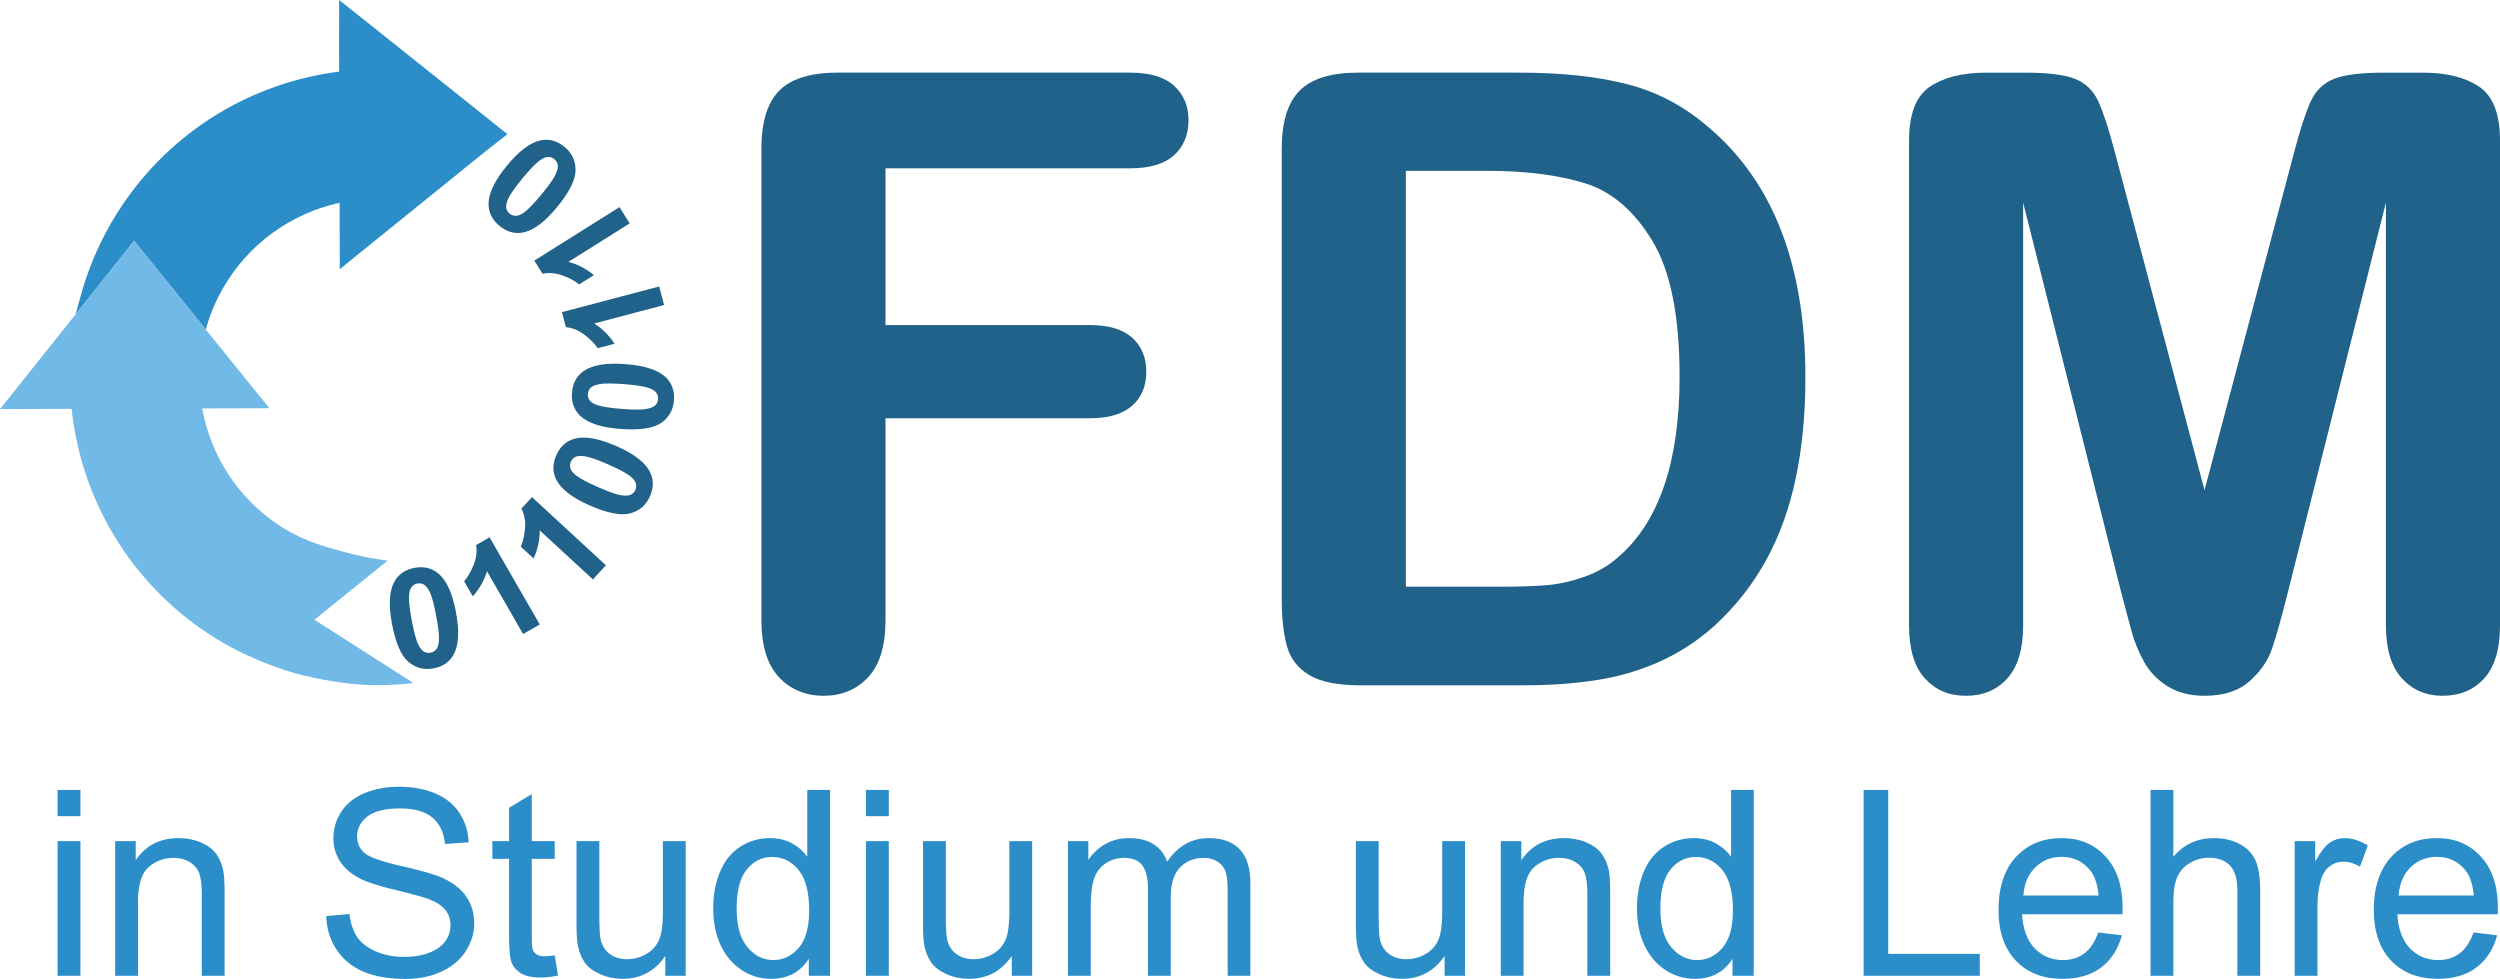 <?xml version="1.0" encoding="UTF-8"?>
<svg id="Forscherdatenmanagement" xmlns="http://www.w3.org/2000/svg" viewBox="0 0 2286.15 895.22">
  <defs>
    <style>
      .cls-1 {
        fill: #206289;
      }

      .cls-1, .cls-2, .cls-3 {
        stroke-width: 0px;
      }

      .cls-2 {
        fill: #2c8ec8;
      }

      .cls-3 {
        fill: #71bae7;
      }
    </style>
  </defs>
  <g id="Forschungsdatenmanagement">
    <g id="Text">
      <g id="FDM">
        <path class="cls-1" d="M1033.35,153.94h-223.58v143.32h186.89c17.32,0,30.25,3.89,38.79,11.66,8.53,7.77,12.8,18.15,12.8,31.15s-4.34,23.31-12.99,30.96c-8.67,7.64-21.53,11.47-38.6,11.47h-186.89v184.59c0,23.44-5.29,40.83-15.86,52.17-10.58,11.33-24.14,17.01-40.7,17.01s-30.51-5.73-41.08-17.2c-10.58-11.47-15.86-28.79-15.86-51.98V135.98c0-16.3,2.42-29.62,7.26-39.94,4.84-10.32,12.42-17.83,22.74-22.55,10.32-4.71,23.5-7.07,39.56-7.07h267.53c18.09,0,31.53,4.01,40.32,12.04s13.19,18.54,13.19,31.53-4.4,23.89-13.19,31.91-22.23,12.04-40.32,12.04Z"/>
        <path class="cls-1" d="M1241.64,66.42h147.91c38.47,0,71.47,3.57,98.99,10.7,27.52,7.14,52.49,20.51,74.91,40.13,58.34,49.94,87.52,125.87,87.52,227.78,0,33.63-2.93,64.34-8.79,92.11-5.86,27.77-14.9,52.81-27.13,75.1-12.23,22.3-27.9,42.23-47.01,59.81-15.04,13.51-31.47,24.33-49.3,32.49-17.84,8.16-37.01,13.89-57.52,17.2-20.51,3.31-43.63,4.97-69.37,4.97h-147.9c-20.64,0-36.18-3.12-46.63-9.36-10.45-6.24-17.26-15.03-20.45-26.37-3.19-11.33-4.78-26.05-4.78-44.14V135.98c0-24.46,5.48-42.17,16.43-53.12,10.95-10.95,28.66-16.43,53.12-16.43ZM1285.59,156.24v380.27h85.99c18.85,0,33.63-.51,44.33-1.53,10.7-1.02,21.78-3.56,33.25-7.64,11.46-4.07,21.4-9.81,29.81-17.2,37.96-32.1,56.95-87.39,56.95-165.87,0-55.29-8.35-96.69-25.03-124.21-16.69-27.52-37.26-45.03-61.72-52.55-24.46-7.51-54.02-11.27-88.67-11.27h-74.91Z"/>
        <path class="cls-1" d="M1939.89,542.24l-89.81-356.96v386.77c0,21.4-4.78,37.45-14.33,48.16s-22.23,16.05-38.03,16.05-27.77-5.29-37.45-15.86c-9.69-10.57-14.52-26.69-14.52-48.35V128.72c0-24.46,6.37-40.95,19.11-49.49,12.74-8.53,29.94-12.8,51.59-12.8h35.16c21.14,0,36.5,1.91,46.05,5.73s16.62,10.7,21.21,20.64c4.59,9.94,9.8,26.12,15.67,48.54l81.4,306.89,81.41-306.89c5.86-22.42,11.08-38.6,15.67-48.54,4.59-9.94,11.66-16.82,21.21-20.64s24.9-5.73,46.05-5.73h35.16c21.65,0,38.85,4.27,51.6,12.8,12.74,8.54,19.11,25.03,19.11,49.49v443.33c0,21.4-4.78,37.45-14.33,48.16s-22.36,16.05-38.41,16.05c-15.04,0-27.39-5.35-37.07-16.05-9.69-10.7-14.52-26.75-14.52-48.16V185.28l-89.81,356.96c-5.86,23.19-10.64,40.19-14.33,51.02-3.7,10.83-10.51,20.7-20.45,29.62-9.94,8.92-23.7,13.38-41.28,13.38-13.25,0-24.46-2.87-33.63-8.6-9.17-5.73-16.31-13.05-21.4-21.98-5.1-8.92-9.11-18.79-12.04-29.62-2.93-10.83-5.92-22.1-8.98-33.82Z"/>
      </g>
      <g id="In_Studium_und_Lehre" data-name="In Studium und Lehre">
        <path class="cls-2" d="M52.68,746.35v-24h20.87v24h-20.87ZM52.68,892.32v-123.13h20.87v123.13h-20.87Z"/>
        <path class="cls-2" d="M105.32,892.32v-123.13h18.78v17.51c9.04-13.52,22.1-20.29,39.19-20.29,7.42,0,14.24,1.33,20.46,4,6.22,2.67,10.88,6.16,13.97,10.49,3.09,4.33,5.25,9.47,6.49,15.42.77,3.87,1.16,10.63,1.16,20.29v75.71h-20.87v-74.9c0-8.5-.81-14.86-2.43-19.07-1.62-4.21-4.5-7.57-8.64-10.09-4.14-2.51-8.99-3.77-14.55-3.77-8.89,0-16.56,2.82-23.01,8.46-6.46,5.64-9.68,16.35-9.68,32.11v67.24h-20.87Z"/>
        <path class="cls-2" d="M298.35,837.71l21.22-1.85c1,8.5,3.34,15.48,7.01,20.93,3.67,5.45,9.37,9.85,17.1,13.22,7.73,3.36,16.42,5.04,26.09,5.04,8.58,0,16.15-1.28,22.72-3.83,6.57-2.55,11.46-6.05,14.67-10.49,3.21-4.44,4.81-9.29,4.81-14.55s-1.55-9.99-4.64-13.97c-3.09-3.98-8.19-7.32-15.3-10.03-4.56-1.78-14.65-4.54-30.26-8.29-15.61-3.75-26.55-7.28-32.81-10.61-8.12-4.25-14.16-9.53-18.14-15.83-3.98-6.3-5.97-13.35-5.97-21.16,0-8.58,2.43-16.6,7.3-24.06,4.87-7.46,11.98-13.12,21.33-16.98,9.35-3.86,19.75-5.8,31.19-5.8,12.6,0,23.71,2.03,33.33,6.09,9.62,4.06,17.02,10.03,22.2,17.91,5.18,7.88,7.96,16.81,8.35,26.78l-21.56,1.62c-1.16-10.74-5.08-18.86-11.77-24.35-6.69-5.49-16.56-8.23-29.62-8.23s-23.52,2.49-29.74,7.48c-6.22,4.99-9.33,11-9.33,18.03,0,6.11,2.2,11.13,6.61,15.07,4.33,3.94,15.63,7.98,33.91,12.12,18.28,4.14,30.82,7.75,37.62,10.84,9.89,4.56,17.2,10.34,21.91,17.33,4.71,7,7.07,15.05,7.07,24.17s-2.59,17.56-7.77,25.56c-5.18,8-12.62,14.22-22.32,18.67-9.7,4.44-20.62,6.67-32.75,6.67-15.38,0-28.27-2.24-38.67-6.72-10.4-4.48-18.55-11.23-24.46-20.23-5.91-9-9.02-19.19-9.33-30.55Z"/>
        <path class="cls-2" d="M507.27,873.65l3.01,18.43c-5.88,1.24-11.13,1.85-15.77,1.85-7.58,0-13.45-1.2-17.62-3.59-4.17-2.4-7.11-5.55-8.81-9.45-1.7-3.9-2.55-12.12-2.55-24.64v-70.84h-15.3v-16.23h15.3v-30.49l20.75-12.52v43.01h20.98v16.23h-20.98v72c0,5.95.37,9.78,1.1,11.48.73,1.7,1.93,3.05,3.59,4.06,1.66,1.01,4.04,1.51,7.13,1.51,2.32,0,5.37-.27,9.16-.81Z"/>
        <path class="cls-2" d="M608.37,892.32v-18.09c-9.58,13.91-22.61,20.87-39.07,20.87-7.27,0-14.05-1.39-20.35-4.17-6.3-2.78-10.98-6.28-14.03-10.49-3.05-4.21-5.2-9.37-6.43-15.48-.85-4.1-1.28-10.59-1.28-19.48v-76.29h20.87v68.29c0,10.9.42,18.24,1.28,22.03,1.31,5.49,4.1,9.8,8.35,12.93,4.25,3.13,9.51,4.7,15.77,4.7s12.13-1.6,17.62-4.81c5.49-3.21,9.37-7.57,11.65-13.1,2.28-5.52,3.42-13.54,3.42-24.06v-65.97h20.87v123.13h-18.67Z"/>
        <path class="cls-2" d="M739.61,892.32v-15.54c-7.81,12.21-19.29,18.32-34.43,18.32-9.82,0-18.84-2.71-27.07-8.12s-14.61-12.97-19.13-22.67c-4.52-9.7-6.78-20.85-6.78-33.45s2.05-23.44,6.15-33.45c4.1-10.01,10.24-17.68,18.43-23.01,8.19-5.33,17.35-8,27.48-8,7.42,0,14.03,1.56,19.83,4.7s10.51,7.21,14.14,12.23v-60.98h20.75v169.96h-19.36ZM673.64,830.87c0,15.77,3.32,27.56,9.97,35.36,6.65,7.81,14.49,11.71,23.54,11.71s16.87-3.73,23.25-11.19c6.38-7.46,9.56-18.84,9.56-34.14,0-16.85-3.25-29.22-9.74-37.1-6.49-7.88-14.49-11.83-24-11.83s-17.03,3.79-23.25,11.36c-6.22,7.58-9.33,19.52-9.33,35.82Z"/>
        <path class="cls-2" d="M791.9,746.35v-24h20.87v24h-20.87ZM791.9,892.32v-123.13h20.87v123.13h-20.87Z"/>
        <path class="cls-2" d="M925.22,892.32v-18.09c-9.58,13.91-22.61,20.87-39.07,20.87-7.27,0-14.05-1.39-20.35-4.17-6.3-2.78-10.98-6.28-14.03-10.49-3.05-4.21-5.2-9.37-6.43-15.48-.85-4.1-1.28-10.59-1.28-19.48v-76.29h20.87v68.29c0,10.9.42,18.24,1.28,22.03,1.31,5.49,4.1,9.8,8.35,12.93,4.25,3.13,9.51,4.7,15.77,4.7s12.13-1.6,17.62-4.81c5.49-3.21,9.37-7.57,11.65-13.1,2.28-5.52,3.42-13.54,3.42-24.06v-65.97h20.87v123.13h-18.67Z"/>
        <path class="cls-2" d="M976.58,892.32v-123.13h18.67v17.27c3.86-6.03,9-10.88,15.42-14.55,6.41-3.67,13.72-5.51,21.91-5.51,9.12,0,16.6,1.9,22.43,5.68,5.83,3.79,9.95,9.08,12.35,15.88,9.74-14.38,22.41-21.56,38.03-21.56,12.21,0,21.6,3.38,28.17,10.14,6.57,6.76,9.85,17.18,9.85,31.25v84.52h-20.75v-77.56c0-8.35-.68-14.36-2.03-18.03-1.35-3.67-3.81-6.63-7.36-8.87-3.56-2.24-7.73-3.36-12.52-3.36-8.66,0-15.85,2.88-21.56,8.64-5.72,5.76-8.58,14.98-8.58,27.65v71.53h-20.87v-80c0-9.27-1.7-16.23-5.1-20.87-3.4-4.64-8.97-6.96-16.7-6.96-5.88,0-11.3,1.55-16.29,4.64-4.99,3.09-8.6,7.61-10.84,13.56-2.24,5.95-3.36,14.53-3.36,25.74v63.88h-20.87Z"/>
        <path class="cls-2" d="M1321.03,892.32v-18.09c-9.58,13.91-22.61,20.87-39.07,20.87-7.27,0-14.05-1.39-20.35-4.17-6.3-2.78-10.98-6.28-14.03-10.49-3.05-4.21-5.2-9.37-6.43-15.48-.85-4.1-1.28-10.59-1.28-19.48v-76.29h20.87v68.29c0,10.9.42,18.24,1.28,22.03,1.31,5.49,4.1,9.8,8.35,12.93,4.25,3.13,9.51,4.7,15.77,4.7s12.13-1.6,17.62-4.81c5.49-3.21,9.37-7.57,11.65-13.1,2.28-5.52,3.42-13.54,3.42-24.06v-65.97h20.87v123.13h-18.67Z"/>
        <path class="cls-2" d="M1372.39,892.32v-123.13h18.78v17.51c9.04-13.52,22.1-20.29,39.19-20.29,7.42,0,14.24,1.33,20.46,4,6.22,2.67,10.88,6.16,13.97,10.49,3.09,4.33,5.25,9.47,6.49,15.42.77,3.87,1.16,10.63,1.16,20.29v75.71h-20.87v-74.9c0-8.5-.81-14.86-2.43-19.07-1.62-4.21-4.5-7.57-8.64-10.09-4.14-2.51-8.99-3.77-14.55-3.77-8.89,0-16.56,2.82-23.01,8.46-6.46,5.64-9.68,16.35-9.68,32.11v67.24h-20.87Z"/>
        <path class="cls-2" d="M1584.33,892.32v-15.54c-7.81,12.21-19.29,18.32-34.43,18.32-9.82,0-18.84-2.71-27.07-8.12s-14.61-12.97-19.13-22.67c-4.52-9.7-6.78-20.85-6.78-33.45s2.05-23.44,6.15-33.45c4.1-10.01,10.24-17.68,18.43-23.01,8.19-5.33,17.35-8,27.48-8,7.42,0,14.03,1.56,19.83,4.7s10.51,7.21,14.14,12.23v-60.98h20.75v169.96h-19.36ZM1518.36,830.87c0,15.77,3.32,27.56,9.97,35.36,6.65,7.81,14.49,11.71,23.54,11.71s16.87-3.73,23.25-11.19c6.38-7.46,9.56-18.84,9.56-34.14,0-16.85-3.25-29.22-9.74-37.1-6.49-7.88-14.49-11.83-24-11.83s-17.03,3.79-23.25,11.36c-6.22,7.58-9.33,19.52-9.33,35.82Z"/>
        <path class="cls-2" d="M1704.21,892.32v-169.96h22.49v149.91h83.71v20.06h-106.2Z"/>
        <path class="cls-2" d="M1918.81,852.67l21.56,2.67c-3.4,12.6-9.7,22.38-18.9,29.33-9.2,6.96-20.95,10.43-35.25,10.43-18.01,0-32.29-5.55-42.84-16.64-10.55-11.09-15.83-26.65-15.83-46.66s5.33-36.79,16-48.23c10.67-11.44,24.5-17.16,41.51-17.16s29.91,5.6,40.35,16.81c10.43,11.21,15.65,26.98,15.65,47.3,0,1.24-.04,3.09-.12,5.56h-91.82c.77,13.53,4.6,23.88,11.48,31.07,6.88,7.19,15.46,10.78,25.74,10.78,7.65,0,14.18-2.01,19.59-6.03,5.41-4.02,9.7-10.43,12.87-19.25ZM1850.29,818.93h68.75c-.93-10.36-3.56-18.12-7.88-23.3-6.65-8.04-15.27-12.06-25.85-12.06-9.58,0-17.64,3.21-24.17,9.62-6.53,6.42-10.14,15-10.84,25.74Z"/>
        <path class="cls-2" d="M1966.57,892.32v-169.96h20.87v60.98c9.74-11.28,22.03-16.93,36.87-16.93,9.12,0,17.04,1.8,23.77,5.39,6.72,3.59,11.54,8.56,14.43,14.9,2.9,6.34,4.35,15.54,4.35,27.59v78.03h-20.87v-78.03c0-10.43-2.26-18.03-6.78-22.78s-10.92-7.13-19.19-7.13c-6.18,0-12,1.6-17.45,4.81-5.45,3.21-9.33,7.56-11.65,13.04-2.32,5.49-3.48,13.06-3.48,22.72v67.36h-20.87Z"/>
        <path class="cls-2" d="M2098.39,892.32v-123.13h18.78v18.67c4.79-8.73,9.22-14.49,13.28-17.27,4.06-2.78,8.52-4.17,13.39-4.17,7.03,0,14.18,2.24,21.45,6.72l-7.19,19.36c-5.1-3.01-10.2-4.52-15.3-4.52-4.56,0-8.66,1.37-12.29,4.12-3.63,2.74-6.22,6.55-7.77,11.42-2.32,7.42-3.48,15.54-3.48,24.35v64.46h-20.87Z"/>
        <path class="cls-2" d="M2261.98,852.67l21.56,2.67c-3.4,12.6-9.7,22.38-18.9,29.33-9.2,6.96-20.95,10.43-35.25,10.43-18.01,0-32.29-5.55-42.84-16.64-10.55-11.09-15.83-26.65-15.83-46.66s5.33-36.79,16-48.23c10.67-11.44,24.5-17.16,41.51-17.16s29.91,5.6,40.35,16.81c10.43,11.21,15.65,26.98,15.65,47.3,0,1.24-.04,3.09-.12,5.56h-91.82c.77,13.53,4.6,23.88,11.48,31.07,6.88,7.19,15.46,10.78,25.74,10.78,7.65,0,14.18-2.01,19.59-6.03,5.41-4.02,9.7-10.43,12.87-19.25ZM2193.46,818.93h68.75c-.93-10.36-3.56-18.12-7.88-23.3-6.65-8.04-15.27-12.06-25.85-12.06-9.58,0-17.64,3.21-24.17,9.62-6.53,6.42-10.14,15-10.84,25.74Z"/>
      </g>
    </g>
    <g id="Icon">
      <g id="Icon_Pfeile" data-name="Icon – Pfeile">
        <path class="cls-2" d="M464.05,122.69l-19.99,15.64-40.66,32.88-18.87,15.25-73.8,59.67-.2-60.7c-44.69,9.76-83.57,37.94-106.62,78.17-6.74,11.76-11.98,24.25-15.58,37.13l-.16.58-15.01-18.57-50.48-62.45-18.41,23.09-35.13,44.05,4.95-17.87c6.24-22.53,15.35-44.34,27.09-64.83,23.64-41.26,57.51-76.05,97.94-100.57,33.77-20.49,71.82-33.71,111.02-38.68l-.09-24.2.1-41.29,32.28,25.69,51.86,41.36,39.72,31.68,30.04,23.96Z"/>
        <path class="cls-3" d="M377.89,624.52c-16.57,2.12-30.85,2.29-41.92,1.84-17.5-.71-30.83-3.1-39.65-4.72-14.61-2.68-25.54-5.73-28.79-6.66-2.99-.85-32.8-9.53-62.13-26.34-42.22-24.19-77.55-58.99-102.19-100.64-20.6-34.82-33.49-73.92-37.75-114.11l-65.47.22,69.13-86.69h0s35.13-44.06,35.13-44.06l18.41-23.09,50.48,62.45,15.01,18.57,58.2,72-61.44.2c4,22.3,12.52,43.23,24.85,61.67,7.83,11.7,25.14,34.28,54.49,50.73,17.19,9.64,32.79,13.96,48.66,18.36,16.7,4.63,31.09,7.05,41.58,8.4-22.3,18.03-44.61,36.06-66.92,54.09,30.1,19.25,60.2,38.5,90.3,57.76Z"/>
      </g>
      <g id="Icon_Zahl" data-name="Icon – Zahl">
        <path class="cls-1" d="M379.01,519.3c8.72-1.65,16.12.17,22.21,5.46,7.25,6.26,12.49,17.92,15.72,34.98,3.22,17.02,2.6,29.82-1.89,38.38-3.71,7.06-9.92,11.42-18.63,13.07-8.76,1.66-16.45-.37-23.09-6.09-6.64-5.72-11.59-17.21-14.86-34.48-3.21-16.94-2.57-29.69,1.91-38.26,3.71-7.06,9.92-11.42,18.64-13.07ZM381.71,533.6c-2.09.4-3.82,1.41-5.21,3.05-1.38,1.64-2.2,4.26-2.45,7.87-.34,4.69.49,12.31,2.49,22.87,2,10.56,3.9,17.71,5.72,21.46,1.81,3.75,3.65,6.12,5.51,7.13,1.86,1,3.84,1.31,5.93.91,2.09-.4,3.82-1.41,5.21-3.05,1.38-1.64,2.2-4.26,2.45-7.87.35-4.64-.48-12.25-2.48-22.8-2-10.56-3.91-17.71-5.72-21.46-1.81-3.75-3.65-6.13-5.52-7.16-1.87-1.02-3.85-1.34-5.93-.94Z"/>
        <path class="cls-1" d="M493.58,571.04l-15.21,8.76-33.01-57.33c-2.57,8.4-6.9,16.01-13.01,22.85l-7.95-13.81c3.22-3.59,6.12-8.53,8.68-14.84,2.57-6.31,3.33-12.38,2.27-18.21l12.34-7.11,45.89,79.69Z"/>
        <path class="cls-1" d="M554.08,516.94l-11.9,12.91-48.64-44.85c.06,8.78-1.8,17.35-5.59,25.69l-11.71-10.8c2-4.38,3.29-9.97,3.85-16.76.57-6.79-.53-12.81-3.27-18.06l9.66-10.47,67.61,62.34Z"/>
        <path class="cls-1" d="M508.68,416.37c3.55-8.13,9.23-13.22,17.03-15.26,9.25-2.46,21.84-.21,37.75,6.74,15.88,6.94,26.09,14.67,30.63,23.2,3.74,7.04,3.84,14.63.28,22.76-3.57,8.17-9.58,13.38-18.05,15.64-8.46,2.26-20.75-.13-36.85-7.17-15.8-6.9-25.97-14.62-30.52-23.15-3.74-7.04-3.84-14.63-.28-22.76ZM522.02,422.2c-.85,1.95-.99,3.96-.41,6.02.57,2.07,2.28,4.22,5.12,6.46,3.68,2.93,10.44,6.54,20.28,10.84,9.85,4.3,16.83,6.76,20.95,7.38,4.12.62,7.12.44,8.99-.54,1.88-.97,3.25-2.44,4.1-4.38.85-1.95.99-3.95.42-6.02-.57-2.07-2.28-4.22-5.12-6.46-3.64-2.91-10.38-6.51-20.23-10.81-9.85-4.3-16.83-6.76-20.95-7.38-4.12-.62-7.12-.44-9.02.52-1.9.97-3.27,2.42-4.12,4.37Z"/>
        <path class="cls-1" d="M523.04,359.11c.67-8.85,4.34-15.52,11.03-20.03,7.92-5.38,20.54-7.42,37.86-6.12,17.28,1.3,29.47,5.22,36.58,11.77,5.86,5.41,8.46,12.54,7.79,21.38-.67,8.89-4.62,15.8-11.86,20.72-7.24,4.93-19.62,6.73-37.15,5.42-17.19-1.29-29.34-5.21-36.46-11.76-5.86-5.41-8.46-12.54-7.79-21.38ZM537.55,360.2c-.16,2.12.38,4.06,1.6,5.82,1.23,1.76,3.55,3.23,6.97,4.41,4.44,1.54,12.01,2.72,22.73,3.52,10.72.8,18.12.82,22.21.04,4.09-.78,6.86-1.94,8.31-3.48,1.45-1.54,2.26-3.37,2.42-5.49.16-2.12-.37-4.06-1.6-5.82-1.22-1.76-3.55-3.23-6.97-4.41-4.4-1.54-11.95-2.71-22.67-3.52-10.71-.8-18.12-.82-22.21-.04-4.09.78-6.87,1.94-8.34,3.48-1.47,1.54-2.29,3.37-2.45,5.49Z"/>
        <path class="cls-1" d="M602.81,261.97l4.48,16.97-63.97,16.88c7.44,4.67,13.65,10.85,18.65,18.53l-15.4,4.06c-2.62-4.05-6.64-8.13-12.05-12.26-5.42-4.13-11.08-6.45-16.99-6.95l-3.64-13.77,88.92-23.46Z"/>
        <path class="cls-1" d="M566.48,189.4l9.34,14.87-56.02,35.2c8.49,2.24,16.27,6.28,23.33,12.12l-13.49,8.47c-3.71-3.08-8.76-5.78-15.16-8.11-6.4-2.32-12.5-2.85-18.29-1.57l-7.58-12.06,77.87-48.92Z"/>
        <path class="cls-1" d="M456.81,206.56c-6.86-5.63-10.2-12.48-10.05-20.54.16-9.57,5.75-21.07,16.78-34.49,11-13.39,21.22-21.1,30.67-23.15,7.8-1.68,15.12.29,21.98,5.93,6.89,5.66,10.26,12.87,10.13,21.62-.13,8.76-5.78,19.93-16.94,33.51-10.95,13.32-21.14,21.01-30.59,23.06-7.79,1.68-15.12-.3-21.97-5.93ZM466.04,195.31c1.64,1.35,3.54,2.03,5.68,2.04,2.15.01,4.69-1.04,7.61-3.16,3.82-2.74,9.13-8.26,15.96-16.56s11.09-14.35,12.8-18.14c1.71-3.79,2.36-6.73,1.94-8.8-.42-2.08-1.46-3.79-3.1-5.13-1.64-1.35-3.54-2.03-5.68-2.04-2.15-.01-4.68,1.04-7.61,3.17-3.79,2.71-9.09,8.21-15.92,16.52s-11.09,14.35-12.81,18.14c-1.71,3.79-2.37,6.73-1.96,8.82.41,2.09,1.44,3.81,3.08,5.16Z"/>
      </g>
    </g>
  </g>
</svg>